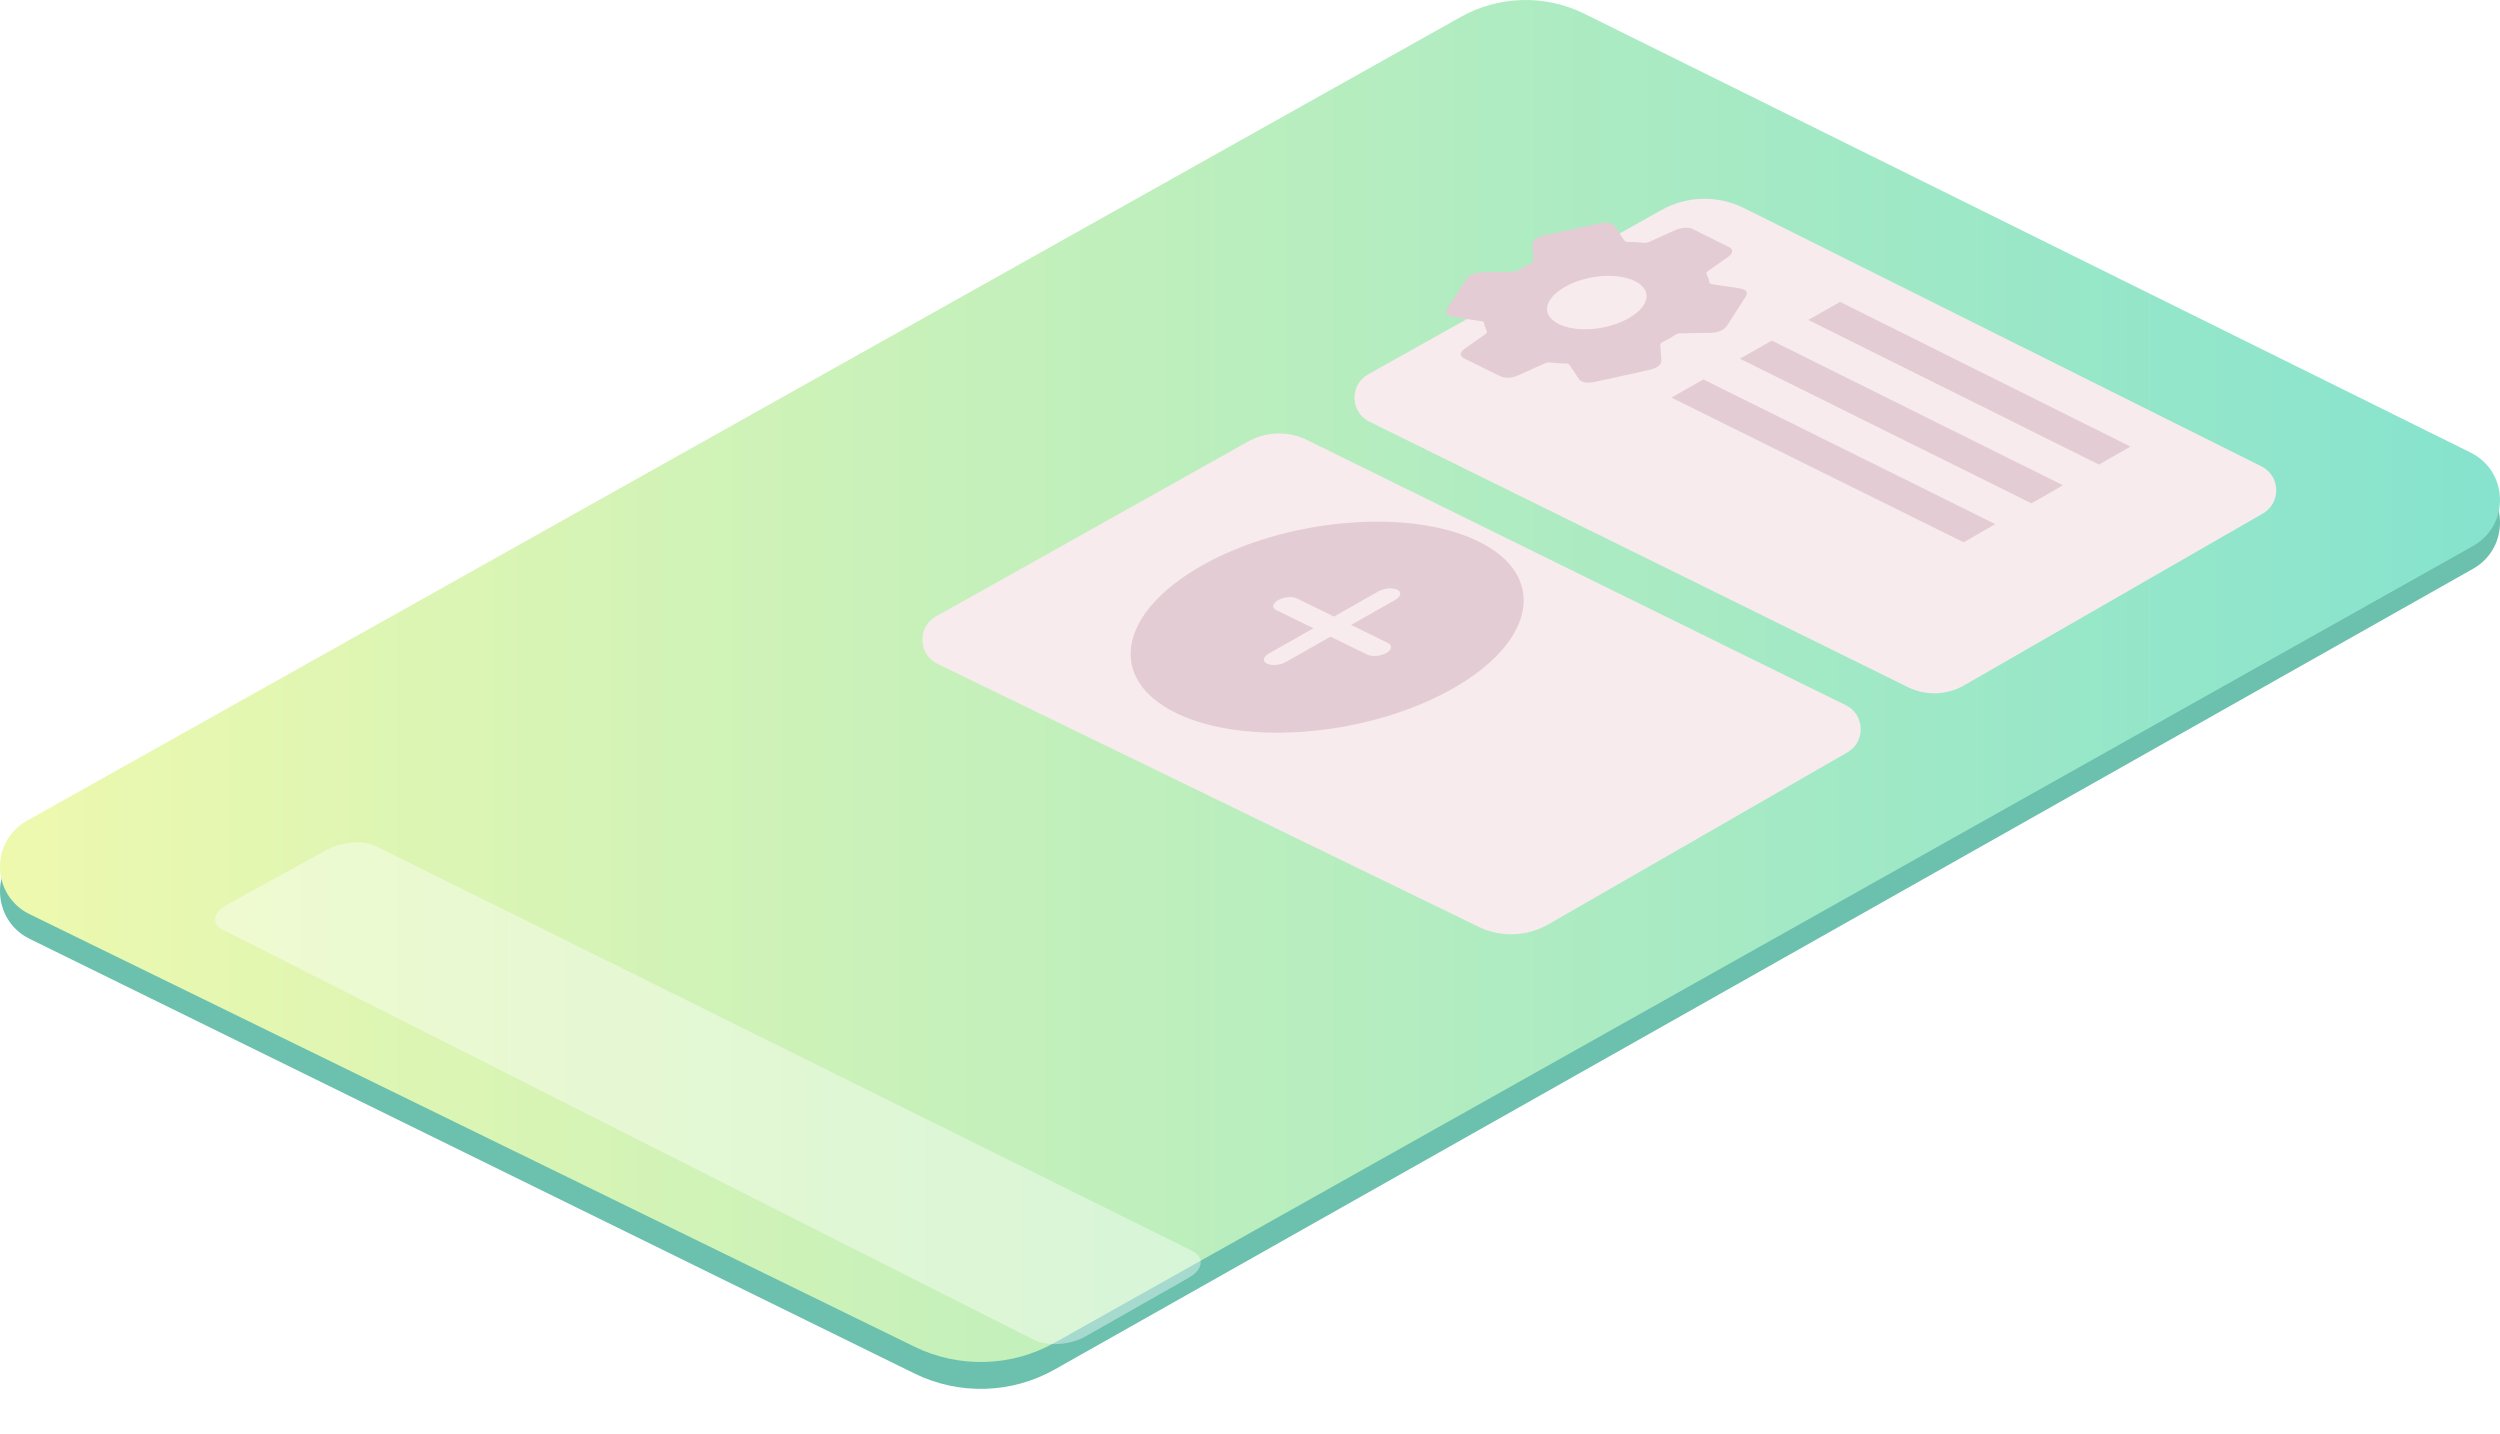 <svg width="279" height="160" viewBox="0 0 279 160" fill="none" xmlns="http://www.w3.org/2000/svg">
<path d="M3.014 94.288C-1.138 96.626 -0.964 102.678 3.31 104.778L102.045 153.278C107.021 155.721 112.88 155.558 117.712 152.829L275.99 63.478C280.124 61.146 279.968 55.117 275.717 53L3.014 94.288Z" fill="#6BC1AE"/>
<path d="M117.712 149.84L275.99 60.932C280.124 58.611 279.968 52.612 275.717 50.506L176.826 1.538C172.447 -0.632 167.279 -0.498 163.017 1.892L3.014 91.589C-1.138 93.916 -0.964 99.938 3.31 102.027L102.045 150.287C107.021 152.718 112.88 152.555 117.712 149.84Z" fill="url(#paint0_linear_893_2)"/>
<g filter="url(#filter0_d_893_2)">
<path d="M205.924 69.686L145.828 40.064C143.674 39 143.593 35.951 145.689 34.776L178.411 16.442C181.256 14.848 184.711 14.766 187.632 16.221L245.376 45.045C247.507 46.11 247.594 49.124 245.533 50.311L212.19 69.488C210.268 70.594 207.916 70.669 205.924 69.686Z" fill="#F7EBED"/>
</g>
<g filter="url(#filter1_d_893_2)">
<path d="M158.005 96.427L97.62 67.085C95.448 66.032 95.361 62.966 97.463 61.79L132.287 42.275C134.313 41.141 136.775 41.071 138.86 42.101L198.991 71.699C201.133 72.752 201.232 75.784 199.159 76.971L165.804 96.154C163.406 97.533 160.485 97.637 157.994 96.427H158.005Z" fill="#F7EBED"/>
</g>
<path d="M188.724 25.466C190.199 26.199 191.674 26.938 193.149 27.671C193.486 28.032 193.294 28.387 192.719 28.771C192.005 29.248 191.349 29.743 190.652 30.226C190.449 30.365 190.373 30.487 190.46 30.633C190.617 30.9 190.716 31.186 190.751 31.476C190.768 31.622 190.884 31.692 191.134 31.727C192.098 31.866 193.056 32.006 194.008 32.157C194.926 32.303 195.146 32.594 194.786 33.158C194.101 34.223 193.416 35.293 192.725 36.358C192.405 36.853 191.749 37.126 190.838 37.144C189.752 37.167 188.666 37.19 187.58 37.202C187.33 37.202 187.144 37.254 186.959 37.37C186.587 37.597 186.256 37.848 185.803 38.034C185.385 38.208 185.257 38.4 185.292 38.645C185.362 39.163 185.373 39.692 185.402 40.221C185.431 40.704 184.949 41.077 184.044 41.28C183.776 41.339 183.509 41.397 183.248 41.461C181.512 41.845 179.77 42.229 178.033 42.613C177.418 42.747 176.889 42.747 176.483 42.543C176.28 42.438 176.204 42.287 176.106 42.147C175.786 41.676 175.461 41.199 175.153 40.722C175.084 40.611 174.956 40.559 174.718 40.559C174.137 40.559 173.574 40.53 173.039 40.46C172.784 40.425 172.575 40.472 172.343 40.576C171.414 41.001 170.473 41.42 169.544 41.839C168.702 42.223 167.987 42.264 167.349 41.95C166.054 41.309 164.759 40.675 163.464 40.029C162.837 39.715 162.866 39.331 163.528 38.866C164.265 38.348 164.997 37.824 165.74 37.306C165.926 37.173 165.99 37.062 165.914 36.928C165.758 36.649 165.671 36.352 165.618 36.05C165.595 35.928 165.491 35.864 165.276 35.834C164.259 35.689 163.237 35.538 162.233 35.375C161.42 35.241 161.193 34.927 161.513 34.432C162.221 33.344 162.924 32.25 163.632 31.162C163.946 30.679 164.625 30.394 165.514 30.383C166.6 30.365 167.68 30.342 168.76 30.33C169.033 30.33 169.242 30.278 169.445 30.156C169.875 29.882 170.333 29.626 170.821 29.382C171.059 29.265 171.135 29.143 171.123 28.998C171.077 28.422 171.048 27.846 171.019 27.27C170.995 26.833 171.477 26.455 172.296 26.275C174.334 25.827 176.373 25.385 178.411 24.942C179.317 24.745 179.95 24.867 180.234 25.286C180.588 25.803 180.943 26.321 181.279 26.839C181.349 26.944 181.459 26.996 181.686 26.996C182.238 27.002 182.789 27.025 183.3 27.089C183.608 27.13 183.852 27.089 184.142 26.95C184.967 26.566 185.826 26.205 186.639 25.815C187.319 25.489 187.986 25.332 188.718 25.466H188.724ZM173.957 36.16C175.937 37.144 179.369 36.858 181.738 35.526C184.113 34.182 184.438 32.361 182.47 31.378C180.49 30.394 177.064 30.662 174.694 31.994C172.29 33.344 171.965 35.171 173.957 36.16Z" fill="#E4CCD4"/>
<path d="M234.244 51.847L201.801 35.706L205.349 33.693L237.757 49.834L234.244 51.847Z" fill="#E4CCD4"/>
<path d="M226.707 56.175L194.171 40.029L197.736 38.011L230.226 54.157L226.707 56.175Z" fill="#E4CCD4"/>
<path d="M219.14 60.522L186.523 44.37L190.094 42.345L222.671 58.491L219.14 60.522Z" fill="#E4CCD4"/>
<path d="M162.186 76.813C152.895 82.114 139.046 83.365 131.27 79.583C123.478 75.789 124.773 68.4 134.151 63.105C143.494 57.828 157.303 56.641 165.009 60.429C172.697 64.205 171.443 71.53 162.186 76.813Z" fill="#E4CCD4"/>
<path d="M152.611 73.066L142.437 68.092C141.909 67.836 141.996 67.335 142.635 66.975C143.268 66.614 144.208 66.532 144.737 66.788L154.899 71.757C155.421 72.013 155.34 72.514 154.707 72.874C154.074 73.235 153.133 73.317 152.611 73.061V73.066Z" fill="#F7EBED"/>
<path d="M141.589 72.944L153.83 65.997C154.463 65.636 155.398 65.555 155.927 65.811C156.449 66.067 156.368 66.567 155.735 66.928L143.506 73.875C142.873 74.236 141.926 74.317 141.398 74.061C140.869 73.805 140.956 73.305 141.595 72.944H141.589Z" fill="#F7EBED"/>
<g opacity="0.4" filter="url(#filter2_d_893_2)">
<path d="M108.416 142.545L17.865 96.767C16.53 96.091 16.767 94.826 18.392 93.93L29.533 87.805C31.146 86.916 33.546 86.737 34.887 87.401L125.982 132.567C127.462 133.3 127.312 134.664 125.641 135.612L114.117 142.158C112.44 143.111 109.885 143.279 108.41 142.539L108.416 142.545Z" fill="url(#paint1_linear_893_2)"/>
</g>
<defs>
<filter id="filter0_d_893_2" x="141.164" y="12.185" width="122.864" height="75.189" filterUnits="userSpaceOnUse" color-interpolation-filters="sRGB">
<feFlood flood-opacity="0" result="BackgroundImageFix"/>
<feColorMatrix in="SourceAlpha" type="matrix" values="0 0 0 0 0 0 0 0 0 0 0 0 0 0 0 0 0 0 127 0" result="hardAlpha"/>
<feOffset dx="7" dy="7"/>
<feGaussianBlur stdDeviation="5"/>
<feColorMatrix type="matrix" values="0 0 0 0 0.208 0 0 0 0 0.208 0 0 0 0 0.208 0 0 0 0.7 0"/>
<feBlend mode="normal" in2="BackgroundImageFix" result="effect1_dropShadow_893_2"/>
<feBlend mode="normal" in="SourceGraphic" in2="effect1_dropShadow_893_2" result="shape"/>
</filter>
<filter id="filter1_d_893_2" x="92.937" y="38.374" width="124.72" height="75.893" filterUnits="userSpaceOnUse" color-interpolation-filters="sRGB">
<feFlood flood-opacity="0" result="BackgroundImageFix"/>
<feColorMatrix in="SourceAlpha" type="matrix" values="0 0 0 0 0 0 0 0 0 0 0 0 0 0 0 0 0 0 127 0" result="hardAlpha"/>
<feOffset dx="7" dy="7"/>
<feGaussianBlur stdDeviation="5"/>
<feColorMatrix type="matrix" values="0 0 0 0 0.208 0 0 0 0 0.208 0 0 0 0 0.208 0 0 0 0.7 0"/>
<feBlend mode="normal" in2="BackgroundImageFix" result="effect1_dropShadow_893_2"/>
<feBlend mode="normal" in="SourceGraphic" in2="effect1_dropShadow_893_2" result="shape"/>
</filter>
<filter id="filter2_d_893_2" x="14" y="84" width="130" height="76" filterUnits="userSpaceOnUse" color-interpolation-filters="sRGB">
<feFlood flood-opacity="0" result="BackgroundImageFix"/>
<feColorMatrix in="SourceAlpha" type="matrix" values="0 0 0 0 0 0 0 0 0 0 0 0 0 0 0 0 0 0 127 0" result="hardAlpha"/>
<feOffset dx="7" dy="7"/>
<feGaussianBlur stdDeviation="5"/>
<feColorMatrix type="matrix" values="0 0 0 0 0.745 0 0 0 0 0.745 0 0 0 0 0.749 0 0 0 0.9 0"/>
<feBlend mode="normal" in2="BackgroundImageFix" result="effect1_dropShadow_893_2"/>
<feBlend mode="normal" in="SourceGraphic" in2="effect1_dropShadow_893_2" result="shape"/>
</filter>
<linearGradient id="paint0_linear_893_2" x1="0" y1="75.999" x2="278.998" y2="75.999" gradientUnits="userSpaceOnUse">
<stop stop-color="#EEF9AE"/>
<stop offset="1" stop-color="#86E3CE"/>
</linearGradient>
<linearGradient id="paint1_linear_893_2" x1="17.004" y1="115.008" x2="126.999" y2="115.008" gradientUnits="userSpaceOnUse">
<stop stop-color="white"/>
<stop offset="1" stop-color="white"/>
</linearGradient>
</defs>
</svg>
